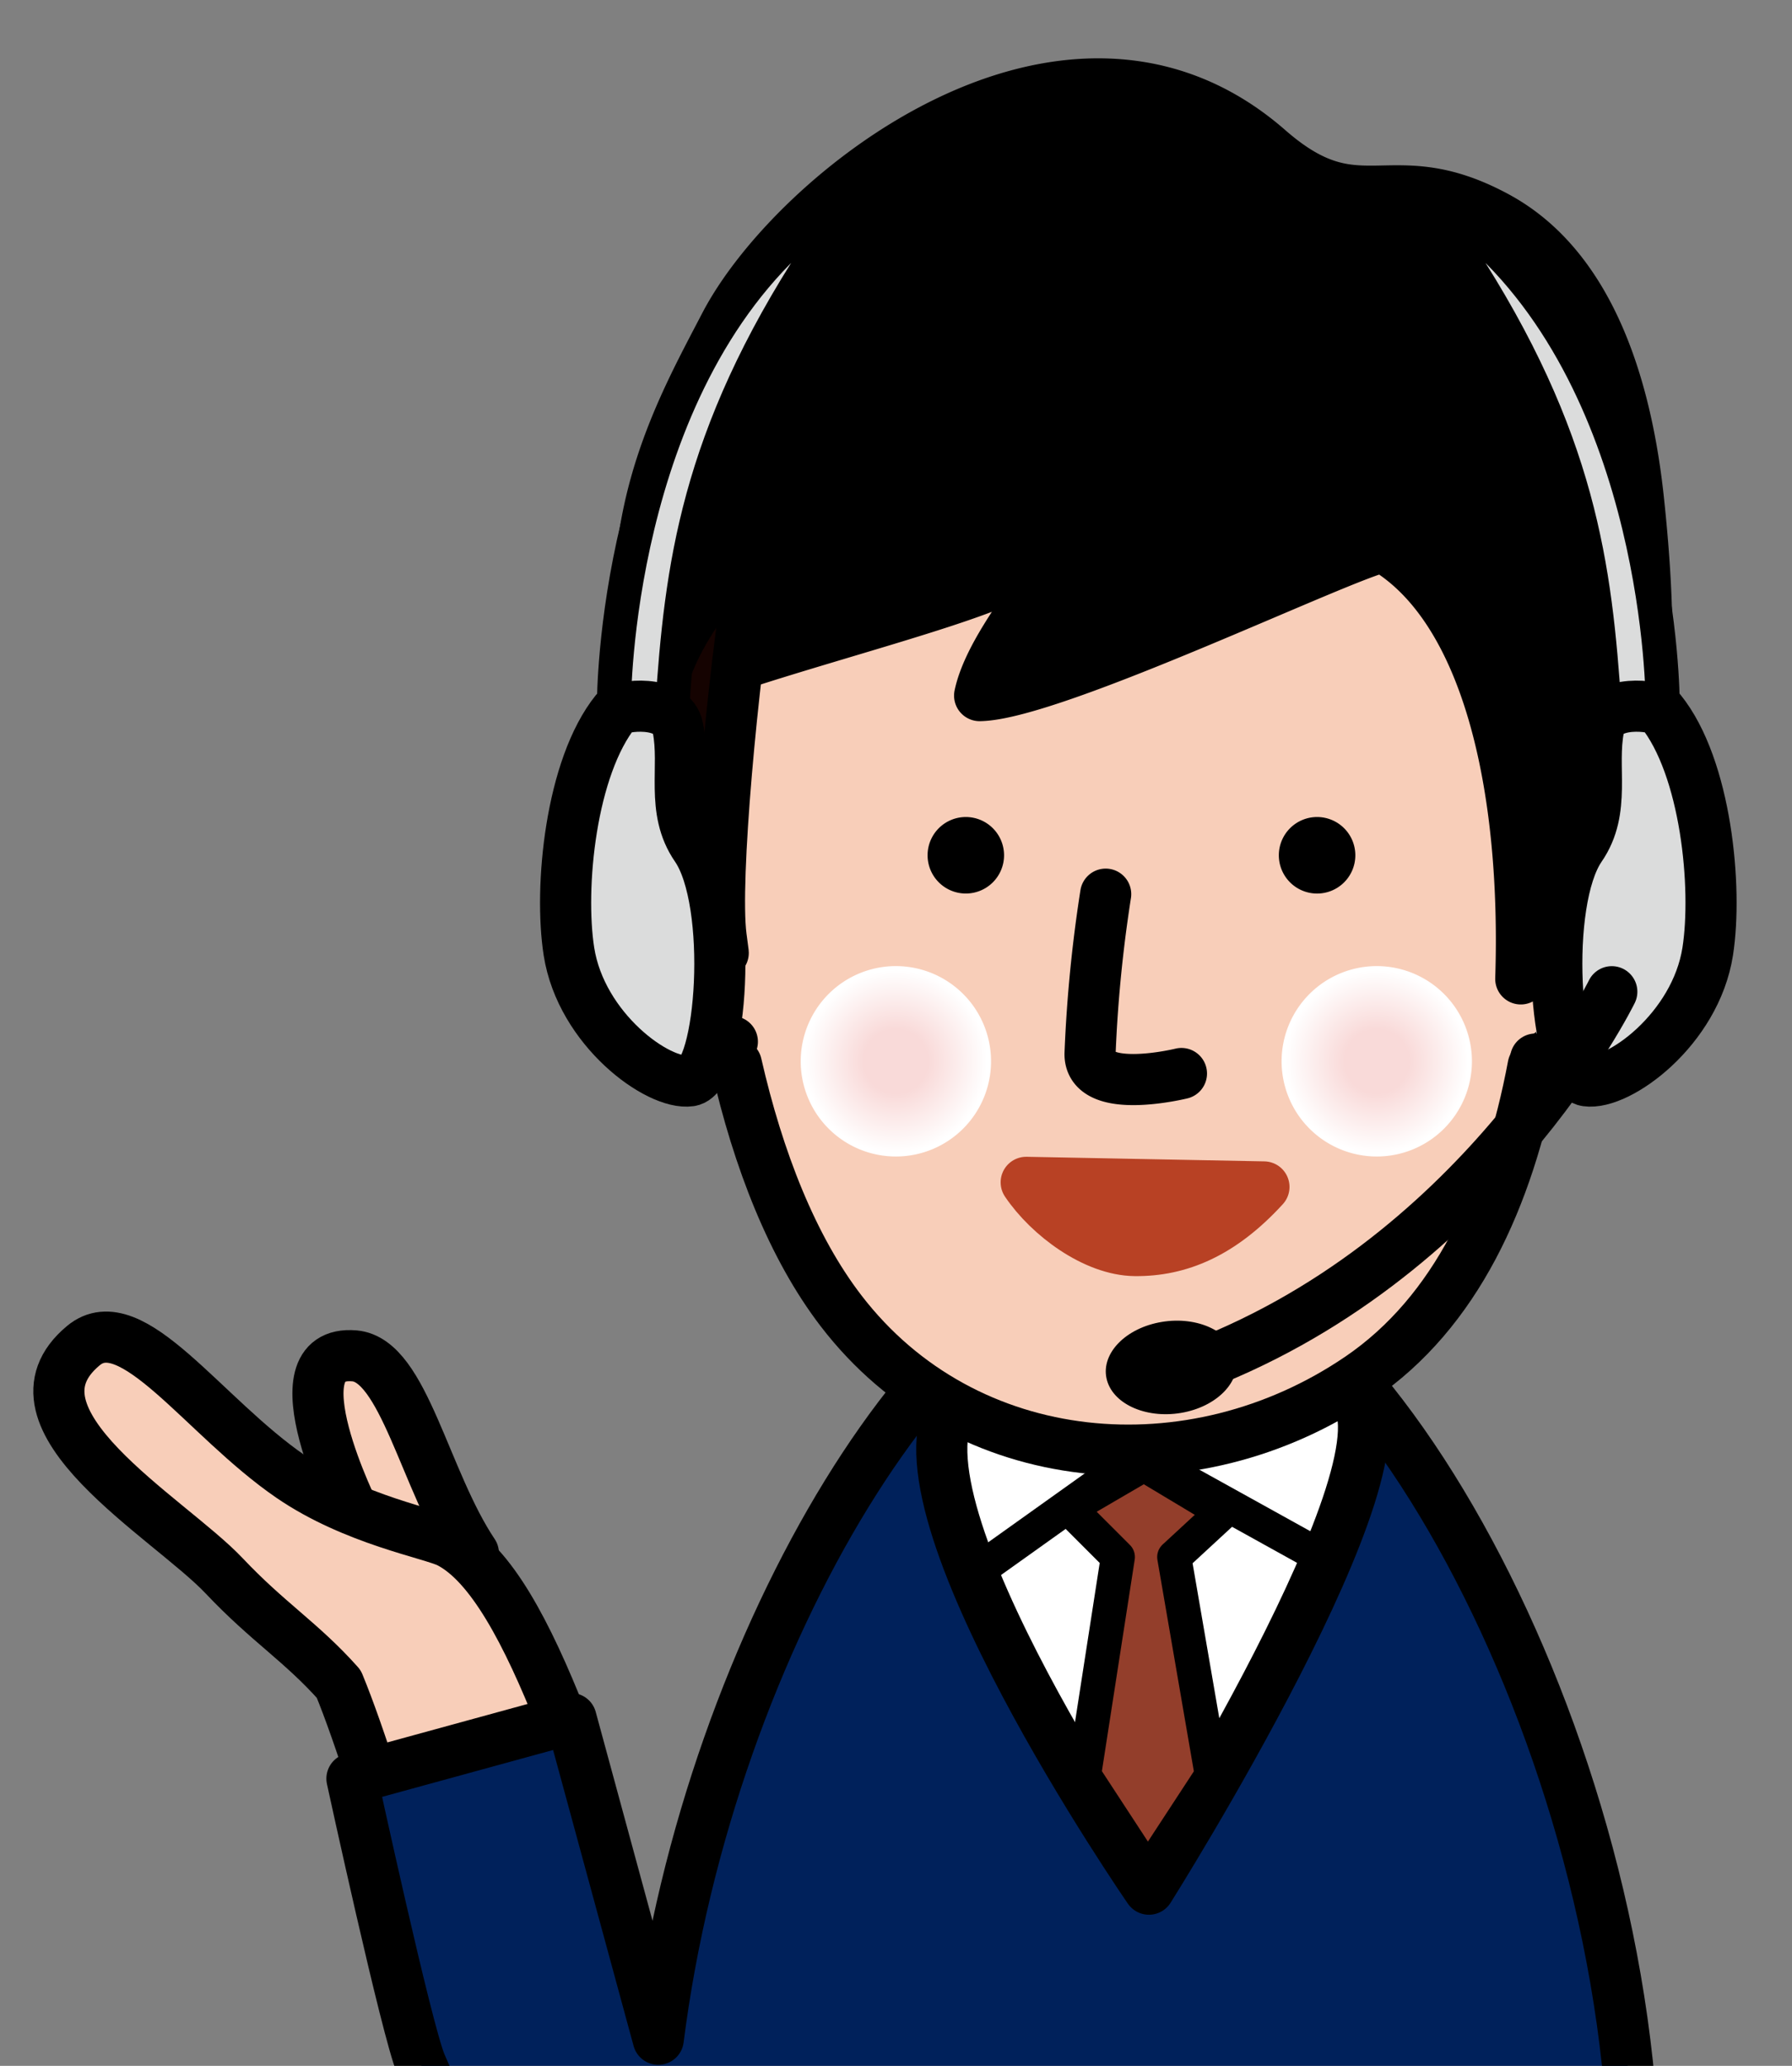 <svg xmlns="http://www.w3.org/2000/svg" xmlns:xlink="http://www.w3.org/1999/xlink" viewBox="0 0 151 174"><rect x="0" y="0" width="151" height="174" fill="#808080" stroke="none"/><defs><style>.cls-1,.cls-7,.cls-9{fill:none;}.cls-2{isolation:isolate;}.cls-3{clip-path:url(#clip-path);}.cls-4{fill:#f8ceb9;}.cls-10,.cls-11,.cls-12,.cls-13,.cls-4,.cls-5,.cls-6,.cls-7,.cls-8,.cls-9{stroke:#000;}.cls-10,.cls-11,.cls-12,.cls-13,.cls-16,.cls-4,.cls-5,.cls-6,.cls-7,.cls-8,.cls-9{stroke-linecap:round;stroke-linejoin:round;}.cls-10,.cls-11,.cls-13,.cls-16,.cls-4,.cls-5,.cls-6,.cls-9{stroke-width:4.307px;}.cls-5{fill:#00215b;}.cls-6{fill:#fff;}.cls-12,.cls-7,.cls-8{stroke-width:2.872px;}.cls-8{fill:#933e2b;}.cls-11{fill:#150301;}.cls-12,.cls-13{fill:#dbdcdc;}.cls-14,.cls-15{mix-blend-mode:multiply;}.cls-14{fill:url(#radial-gradient);}.cls-15{fill:url(#radial-gradient-2);}.cls-16{fill:#b84124;stroke:#b84124;}</style><clipPath id="clip-path"><rect id="SVGID" class="cls-1" width="151" height="174"/></clipPath><radialGradient id="radial-gradient" cx="76.057" cy="89.391" r="8.02" gradientTransform="translate(-0.567)" gradientUnits="userSpaceOnUse"><stop offset="0.337" stop-color="#f9dad9"/><stop offset="0.961" stop-color="#fff"/></radialGradient><radialGradient id="radial-gradient-2" cx="116.578" cy="89.391" r="8.02" xlink:href="#radial-gradient"/></defs><g class="cls-2"><g id="作業用"><g class="cls-3"><path class="cls-4" d="M39.89,130.822c-4.111-6.136-5.868-16.264-10.018-16.621-7.002-.602.124,13.538.124,13.538"/><path class="cls-4" d="M31.523,150.25c-1.066-3.312-2.096-6.277-2.977-8.41-3.166-3.55-5.954-5.195-9.651-9.106C14.257,127.823-.413,119.51,7.03,113.334c4.054-3.362,10.122,6.004,17.484,11.048,5.351,3.665,11.869,4.789,13.321,5.536,3.527,1.813,6.556,7.522,9.505,14.975C50.1,151.866,35.168,161.576,31.523,150.25Z"/><path class="cls-5" d="M96.173,105.311c-16.237,0-36.401,32.523-40.706,66.448l-7.349-27.009-18.463,5.058s4.624,21.278,5.815,24.059c3.608,8.428,5.813,9.286,9.037,10.693h93.217C137.724,146.524,114.452,105.311,96.173,105.311Z"/><path class="cls-6" d="M96.813,159.119s23.063-36.592,17.095-41.788c-4.922-4.286-31.4-2.274-33.557.845C74.443,126.724,96.813,159.119,96.813,159.119Z"/><polyline class="cls-7" points="82.357 132.317 95.97 122.608 111.587 131.262"/><polygon class="cls-8" points="90.08 127.028 96.392 123.346 103.059 127.344 98.944 131.143 102.11 149.504 96.728 157.735 91.346 149.504 94.195 131.143 90.08 127.028"/><path class="cls-4" d="M129.775,52.281c.571,5.488.951,11.155,1.009,16.772.042,4.077,5.984,7.149,5.639,11.086-.257,2.96-2.849,6.648-7.233,9.629-2.108,11.207-6.534,20.771-14.618,26.276-14.08,9.584-33.233,7.993-43.697-5.632-4.105-5.343-6.989-12.728-8.826-20.779-10.784-4.113-9.137-5.428-9.518-9.178-.398-3.922,7.163-9.751,7.239-13.613.162-8.175,1.385-15.934,3.663-22.081C69.649,27.991,78.431,24.571,98.464,24.546,120.397,24.514,127.643,31.779,129.775,52.281Z"/><path class="cls-9" d="M93.169,75.313a116.551,116.551,0,0,0-1.318,13.448c-.035,3.563,7.702,1.658,7.702,1.658"/><path class="cls-6" d="M129.961,70.395c4.639-.198,11.984.871,11.758,8.293-.289,9.497-11.735,10.519-12.327,10.512"/><path class="cls-6" d="M59.179,69.692c-3.033-.036-12.079,1.26-9.871,10.504,2.209,9.243,11.824,7.667,12.403,7.541"/><path d="M84.605,72.069a3.222,3.222,0,1,1-3.19-3.254A3.223,3.223,0,0,1,84.605,72.069Z"/><path d="M114.205,72.069a3.223,3.223,0,1,1-3.193-3.254A3.224,3.224,0,0,1,114.205,72.069Z"/><path class="cls-10" d="M126.131,18.273c-9.124-4.944-11.536,1.047-19.243-5.69-16.966-14.831-40.054,3.73-45.809,14.794-3.791,7.29-9.408,17.027-6.331,31.657,4.87-3.14,25.891-7.891,30.954-10.802,8.209-4.718-1.875,4.259-3.156,10.357,6.245-.092,30.888-12.004,34.009-12.526,8.744,5.115,12.121,20.099,11.591,36.386.742-3.624.831-7.83,3.213-9.908a5.42,5.42,0,0,1,5.261-2.207c2.633-9.343,2.492-18.322,1.448-28.184C137.105,33.064,134.179,22.633,126.131,18.273Z"/><path class="cls-11" d="M55.509,69.951c3.799-4.432,6.124,15.669,5.253,8.922-.608-4.72.95-21.527,2.533-31.341.428-2.652-7.914,6.015-7.914,12.663C55.381,61.922,54.995,66.775,55.509,69.951Z"/><path class="cls-12" d="M124.112,19.203c-.791.95-.158.791-1.108,2.216,10.13,15.512,11.397,26.434,12.188,38.147l4.907-.475S140.098,32.815,124.112,19.203Z"/><path class="cls-13" d="M143.897,80.143c-1.028,6.56-7.527,11.281-10.217,10.892-2.687-.39-3.712-15.007-.503-19.668,2.184-3.171.873-6.706,1.54-10.06.496-2.498,4.882-1.848,5.223-1.425C143.765,64.626,144.739,74.757,143.897,80.143Z"/><path class="cls-12" d="M67.727,19.203c.791.95.158.791,1.108,2.216-10.13,15.512-11.397,26.434-12.188,38.147L51.74,59.091S51.74,32.815,67.727,19.203Z"/><path class="cls-13" d="M47.941,80.143c1.028,6.56,7.527,11.281,10.217,10.892,2.687-.39,3.712-15.007.503-19.668-2.184-3.171-.873-6.706-1.54-10.06-.496-2.498-4.882-1.848-5.223-1.425C48.074,64.626,47.099,74.757,47.941,80.143Z"/><path class="cls-9" d="M135.816,83.53S124.624,106.421,100,115.379"/><path d="M104.155,114.266c.445,2.116-1.637,4.239-4.652,4.741-3.015.502-5.822-.808-6.267-2.923-.445-2.117,1.637-4.24,4.653-4.741C100.904,110.838,103.71,112.149,104.155,114.266Z"/><path class="cls-14" d="M83.509,89.392a8.019,8.019,0,1,1-8.019-8.021A8.02,8.02,0,0,1,83.509,89.392Z"/><path class="cls-15" d="M124.03,89.392a8.019,8.019,0,1,1-8.019-8.021A8.02,8.02,0,0,1,124.03,89.392Z"/><path class="cls-16" d="M106.505,99.972c-3.585,3.921-7.145,5.395-10.869,5.358-3.376-.035-7.243-2.897-9.166-5.744Z"/></g></g></g></svg>